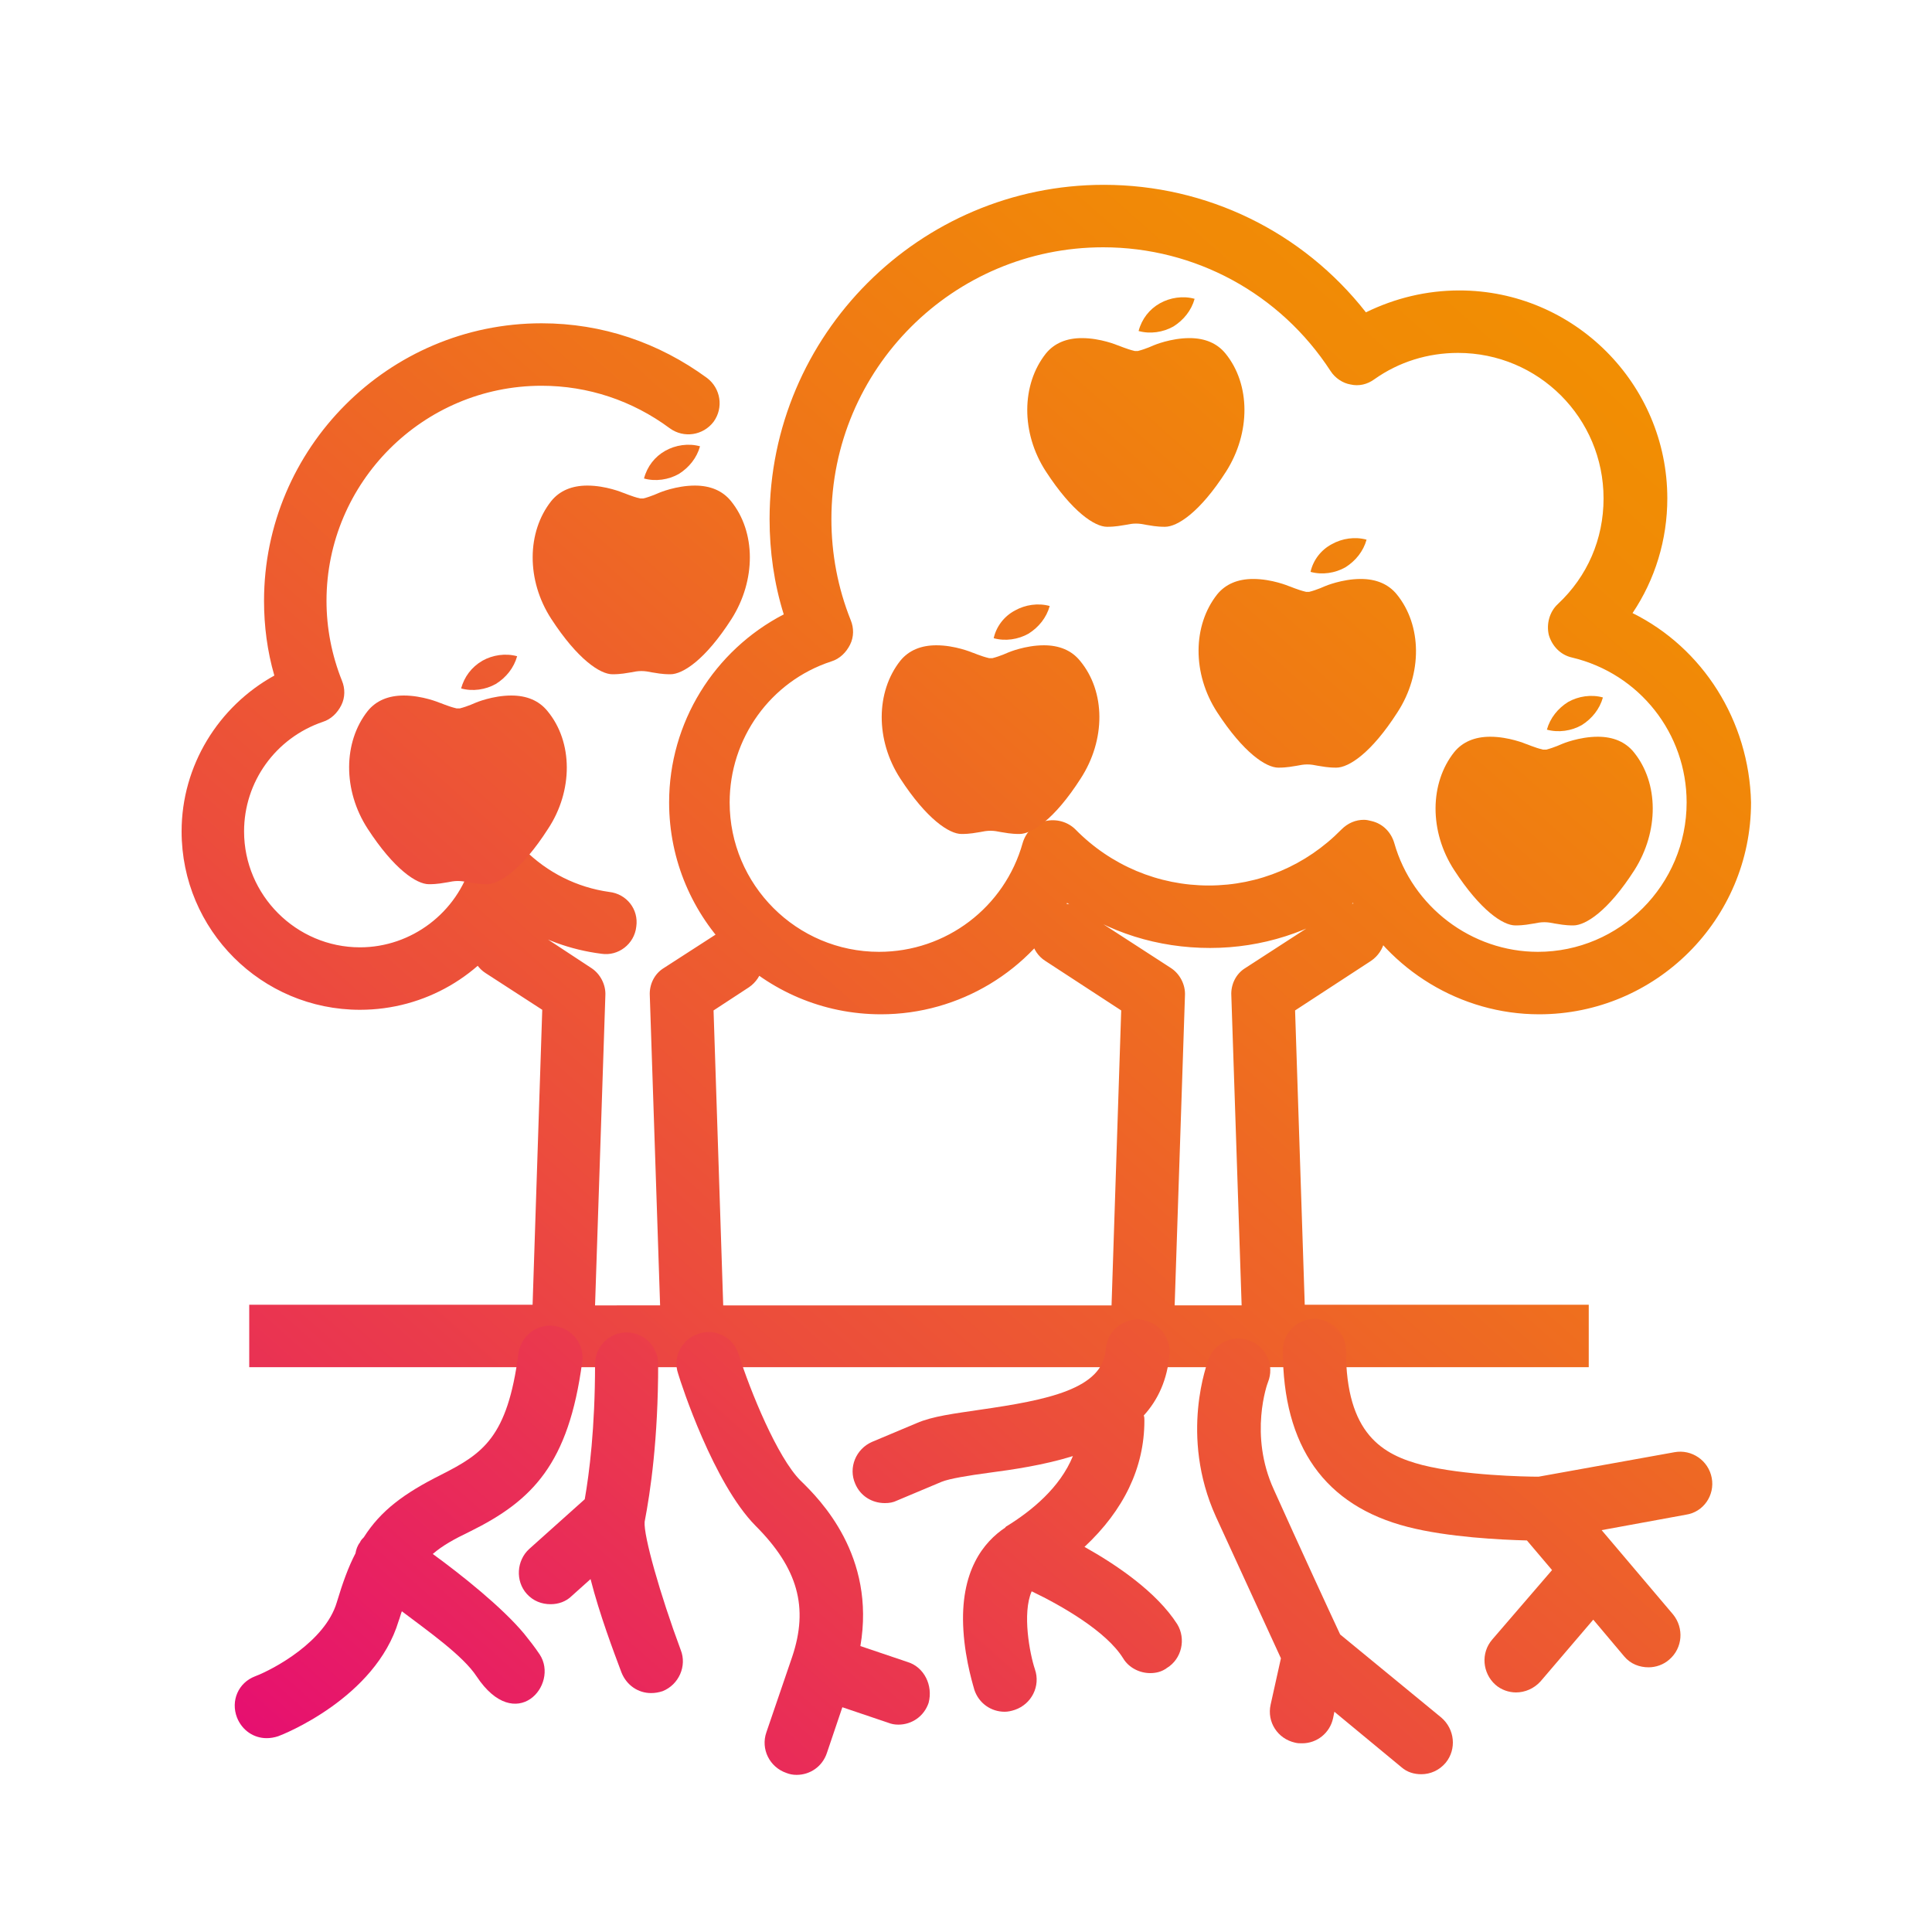 <?xml version="1.0" encoding="utf-8"?>
<!-- Generator: Adobe Illustrator 26.5.3, SVG Export Plug-In . SVG Version: 6.00 Build 0)  -->
<svg version="1.1" id="Calque_1" xmlns="http://www.w3.org/2000/svg" xmlns:xlink="http://www.w3.org/1999/xlink" x="0px" y="0px"
	 width="300px" height="300px" viewBox="0 0 300 300" enable-background="new 0 0 300 300" xml:space="preserve">
<g>
	<linearGradient id="SVGID_1_" gradientUnits="userSpaceOnUse" x1="245.742" y1="29.68" x2="-0.214" y2="307.442">
		<stop  offset="1.044247e-06" style="stop-color:#F29100"/>
		<stop  offset="0.128" style="stop-color:#F18907"/>
		<stop  offset="0.331" style="stop-color:#EF721B"/>
		<stop  offset="0.582" style="stop-color:#EC4D3C"/>
		<stop  offset="0.871" style="stop-color:#E71968"/>
		<stop  offset="1" style="stop-color:#E5007E"/>
	</linearGradient>
	<path fill="url(#SVGID_1_)" d="M79.9,143.1c4,2.7,8.7,4.4,13.5,5c2.6,0.4,5.1-1.5,5.4-4.2c0.4-2.7-1.5-5.1-4.2-5.4
		c-5-0.7-9.6-3-13.2-6.6c-1.2-1.2-3-1.7-4.7-1.3c-1.7,0.4-3,1.7-3.5,3.4c-2.2,7.7-9.3,13.1-17.3,13.1c-9.9,0-18-8.1-18-18
		c0-7.7,4.9-14.5,12.2-17c1.3-0.4,2.3-1.4,2.9-2.6c0.6-1.2,0.6-2.6,0.1-3.8c-1.6-4-2.4-8.2-2.4-12.4c0-18.4,15-33.4,33.4-33.4
		c7.2,0,14.1,2.3,19.9,6.6c2.2,1.6,5.2,1.1,6.8-1c1.6-2.2,1.1-5.2-1-6.8c-7.5-5.5-16.3-8.5-25.7-8.5c-23.8,0-43.1,19.4-43.1,43.1
		c0,3.9,0.5,7.8,1.6,11.6c-8.7,4.8-14.4,14-14.4,24.2c0,15.3,12.4,27.7,27.7,27.7C66,156.8,75,151.4,79.9,143.1z M253.5,95.2
		c3.5-5.2,5.4-11.4,5.4-17.8c0-17.8-14.5-32.3-32.3-32.3c-5.1,0-10,1.2-14.5,3.4c-9.8-12.5-24.7-19.8-40.7-19.8
		c-28.6,0-51.9,23.3-51.9,51.9c0,5,0.7,10,2.2,14.8c-10.8,5.6-17.8,16.8-17.8,29.2c0,18.1,14.7,32.9,32.9,32.9
		c12.2,0,23.3-6.8,28.9-17.3c6.4,4.6,14.1,7,22.2,7c8.1,0,15.7-2.5,22.2-7c5.6,10.4,16.7,17.3,28.9,17.3c18.1,0,32.9-14.7,32.9-32.9
		C271.6,111.9,264.4,100.6,253.5,95.2z M238.8,147.8c-10.3,0-19.5-7-22.3-16.9c-0.5-1.7-1.8-3-3.5-3.4c-0.4-0.1-0.8-0.2-1.2-0.2
		c-1.3,0-2.5,0.5-3.5,1.5c-5.5,5.6-12.8,8.7-20.6,8.7c-7.8,0-15.2-3.1-20.7-8.7c-1.2-1.2-3-1.7-4.7-1.3c-1.7,0.4-3,1.7-3.5,3.4
		c-2.8,10-11.9,16.9-22.3,16.9c-12.8,0-23.2-10.4-23.2-23.2c0-9.9,6.3-18.8,15.8-21.9c1.3-0.4,2.3-1.4,2.9-2.6
		c0.6-1.2,0.6-2.6,0.1-3.8c-2-5-3-10.3-3-15.7c0-23.3,18.9-42.2,42.2-42.2c14.3,0,27.5,7.2,35.3,19.2c0.7,1.1,1.9,1.9,3.1,2.1
		c1.3,0.3,2.6,0,3.7-0.8c3.8-2.7,8.3-4.1,13-4.1c12.5,0,22.6,10.1,22.6,22.6c0,6.3-2.5,12.1-7.1,16.4c-1.3,1.2-1.8,3.1-1.4,4.8
		c0.5,1.7,1.8,3.1,3.6,3.5c10.5,2.5,17.8,11.8,17.8,22.5C261.9,137.4,251.5,147.8,238.8,147.8z M201.1,156.9l11.8-7.7
		c2.2-1.5,2.9-4.5,1.4-6.7c-1.5-2.2-4.5-2.9-6.7-1.4l-14.2,9.2c-1.5,0.9-2.3,2.6-2.2,4.3l1.6,48.1h-10.4l1.6-48.1
		c0.1-1.7-0.8-3.4-2.2-4.3l-14.2-9.2c-2.2-1.5-5.3-0.8-6.7,1.4c-1.5,2.2-0.8,5.3,1.4,6.7l11.8,7.7l-1.5,45.8h-60.3l-1.5-45.8
		l5.5-3.6c2.2-1.5,2.9-4.5,1.4-6.7c-1.5-2.2-4.5-2.9-6.7-1.4l-7.9,5.1c-1.5,0.9-2.3,2.6-2.2,4.3l1.6,48.1H92.4l1.6-48.1
		c0.1-1.7-0.8-3.4-2.2-4.3L80.7,143c-2.2-1.5-5.3-0.8-6.7,1.4c-1.5,2.2-0.8,5.3,1.4,6.7l8.8,5.7l-1.5,45.8H38.7v9.7h208v-9.7h-44.1
		L201.1,156.9z"/>
	
		<linearGradient id="SVGID_00000030459067980232680500000007180026103764887720_" gradientUnits="userSpaceOnUse" x1="191.92" y1="-16.356" x2="-35.569" y2="240.549">
		<stop  offset="1.044247e-06" style="stop-color:#F29100"/>
		<stop  offset="0.128" style="stop-color:#F18907"/>
		<stop  offset="0.331" style="stop-color:#EF721B"/>
		<stop  offset="0.582" style="stop-color:#EC4D3C"/>
		<stop  offset="0.871" style="stop-color:#E71968"/>
		<stop  offset="1" style="stop-color:#E5007E"/>
	</linearGradient>
	<path fill="url(#SVGID_00000030459067980232680500000007180026103764887720_)" d="M74.9,102.6c1.6-0.9,3.6-1.2,5.4-0.7
		c-0.5,1.8-1.7,3.3-3.3,4.3c-1.6,0.9-3.6,1.2-5.4,0.7C72.1,105.1,73.2,103.6,74.9,102.6z M85.1,128.7c-4.1,6.4-7.6,8.6-9.5,8.6
		c-1.4,0-2.2-0.2-2.9-0.3c-0.5-0.1-1-0.2-1.6-0.2c-0.6,0-1.1,0.1-1.6,0.2c-0.7,0.1-1.5,0.3-2.9,0.3c-1.9,0-5.4-2.3-9.5-8.6
		c-3.9-6-3.8-13.5,0-18.3c1.3-1.6,3.2-2.4,5.6-2.4c2.9,0,5.5,1.1,5.5,1.1c0.1,0,1.4,0.6,2.7,0.9c0,0,0.1,0,0.1,0c0,0,0.1,0,0.1,0
		c0,0,0,0,0.1,0c0,0,0.1,0,0.1,0c0,0,0.1,0,0.1,0c1.2-0.3,2.5-0.9,2.5-0.9c0,0,2.6-1.1,5.5-1.1c2.4,0,4.3,0.8,5.6,2.4
		C89,115.2,89,122.8,85.1,128.7z"/>
	
		<linearGradient id="SVGID_00000022558104848309730910000014560890992379560104_" gradientUnits="userSpaceOnUse" x1="191.636" y1="-16.608" x2="-35.853" y2="240.298">
		<stop  offset="1.044247e-06" style="stop-color:#F29100"/>
		<stop  offset="0.128" style="stop-color:#F18907"/>
		<stop  offset="0.331" style="stop-color:#EF721B"/>
		<stop  offset="0.582" style="stop-color:#EC4D3C"/>
		<stop  offset="0.871" style="stop-color:#E71968"/>
		<stop  offset="1" style="stop-color:#E5007E"/>
	</linearGradient>
	<path fill="url(#SVGID_00000022558104848309730910000014560890992379560104_)" d="M103.3,70c1.6-0.9,3.6-1.2,5.4-0.7
		c-0.5,1.8-1.7,3.3-3.3,4.3c-1.6,0.9-3.6,1.2-5.4,0.7C100.5,72.4,101.7,70.9,103.3,70z M113.6,96.1c-4.1,6.4-7.6,8.6-9.5,8.6
		c-1.4,0-2.2-0.2-2.9-0.3c-0.5-0.1-1-0.2-1.6-0.2c-0.6,0-1.1,0.1-1.6,0.2c-0.7,0.1-1.5,0.3-2.9,0.3c-1.9,0-5.4-2.3-9.5-8.6
		c-3.9-6-3.8-13.5,0-18.3c1.3-1.6,3.2-2.4,5.6-2.4c2.9,0,5.5,1.1,5.5,1.1c0.1,0,1.4,0.6,2.7,0.9c0,0,0.1,0,0.1,0c0,0,0.1,0,0.1,0
		c0,0,0,0,0.1,0c0,0,0.1,0,0.1,0c0,0,0.1,0,0.1,0c1.2-0.3,2.5-0.9,2.5-0.9c0,0,2.6-1.1,5.5-1.1c2.4,0,4.3,0.8,5.6,2.4
		C117.4,82.6,117.4,90.1,113.6,96.1z"/>
	
		<linearGradient id="SVGID_00000080891602952370786840000016939371818164927901_" gradientUnits="userSpaceOnUse" x1="234.376" y1="21.239" x2="6.888" y2="278.144">
		<stop  offset="1.044247e-06" style="stop-color:#F29100"/>
		<stop  offset="0.128" style="stop-color:#F18907"/>
		<stop  offset="0.331" style="stop-color:#EF721B"/>
		<stop  offset="0.582" style="stop-color:#EC4D3C"/>
		<stop  offset="0.871" style="stop-color:#E71968"/>
		<stop  offset="1" style="stop-color:#E5007E"/>
	</linearGradient>
	<path fill="url(#SVGID_00000080891602952370786840000016939371818164927901_)" d="M157.6,94.8c1.6-0.9,3.6-1.2,5.4-0.7
		c-0.5,1.8-1.7,3.3-3.3,4.3c-1.6,0.9-3.6,1.2-5.4,0.7C154.7,97.3,155.9,95.7,157.6,94.8z M167.8,120.9c-4.1,6.4-7.6,8.6-9.5,8.6
		c-1.4,0-2.2-0.2-2.9-0.3c-0.5-0.1-1-0.2-1.6-0.2c-0.6,0-1.1,0.1-1.6,0.2c-0.7,0.1-1.5,0.3-2.9,0.3c-1.9,0-5.4-2.3-9.5-8.6
		c-3.9-6-3.8-13.5,0-18.3c1.3-1.6,3.2-2.4,5.6-2.4c2.9,0,5.5,1.1,5.5,1.1c0.1,0,1.4,0.6,2.7,0.9c0,0,0.1,0,0.1,0c0,0,0.1,0,0.1,0
		c0,0,0,0,0.1,0c0,0,0.1,0,0.1,0c0,0,0.1,0,0.1,0c1.2-0.3,2.5-0.9,2.5-0.9c0,0,2.6-1.1,5.5-1.1c2.4,0,4.3,0.8,5.6,2.4
		C171.7,107.4,171.7,114.9,167.8,120.9z"/>
	
		<linearGradient id="SVGID_00000061467014914717800160000009236496559385385871_" gradientUnits="userSpaceOnUse" x1="223.333" y1="11.46" x2="-4.156" y2="268.365">
		<stop  offset="1.044247e-06" style="stop-color:#F29100"/>
		<stop  offset="0.128" style="stop-color:#F18907"/>
		<stop  offset="0.331" style="stop-color:#EF721B"/>
		<stop  offset="0.582" style="stop-color:#EC4D3C"/>
		<stop  offset="0.871" style="stop-color:#E71968"/>
		<stop  offset="1" style="stop-color:#E5007E"/>
	</linearGradient>
	<path fill="url(#SVGID_00000061467014914717800160000009236496559385385871_)" d="M180.1,47.1c1.6-0.9,3.6-1.2,5.4-0.7
		c-0.5,1.8-1.7,3.3-3.3,4.3c-1.6,0.9-3.6,1.2-5.4,0.7C177.3,49.5,178.5,48,180.1,47.1z M190.4,73.2c-4.1,6.4-7.6,8.6-9.5,8.6
		c-1.4,0-2.2-0.2-2.9-0.3c-0.5-0.1-1-0.2-1.6-0.2c-0.6,0-1.1,0.1-1.6,0.2c-0.7,0.1-1.5,0.3-2.9,0.3c-1.9,0-5.4-2.3-9.5-8.6
		c-3.9-6-3.8-13.5,0-18.3c1.3-1.6,3.2-2.4,5.6-2.4c2.9,0,5.5,1.1,5.5,1.1c0.1,0,1.4,0.6,2.7,0.9c0,0,0.1,0,0.1,0c0,0,0.1,0,0.1,0
		c0,0,0,0,0.1,0c0,0,0.1,0,0.1,0c0,0,0.1,0,0.1,0c1.2-0.3,2.5-0.9,2.5-0.9c0,0,2.6-1.1,5.5-1.1c2.4,0,4.3,0.8,5.6,2.4
		C194.2,59.7,194.2,67.2,190.4,73.2z"/>
	
		<linearGradient id="SVGID_00000069360803928427326550000009346717355399901885_" gradientUnits="userSpaceOnUse" x1="256.838" y1="41.129" x2="29.35" y2="298.034">
		<stop  offset="1.044247e-06" style="stop-color:#F29100"/>
		<stop  offset="0.128" style="stop-color:#F18907"/>
		<stop  offset="0.331" style="stop-color:#EF721B"/>
		<stop  offset="0.582" style="stop-color:#EC4D3C"/>
		<stop  offset="0.871" style="stop-color:#E71968"/>
		<stop  offset="1" style="stop-color:#E5007E"/>
	</linearGradient>
	<path fill="url(#SVGID_00000069360803928427326550000009346717355399901885_)" d="M206.8,84.5c1.6-0.9,3.6-1.2,5.4-0.7
		c-0.5,1.8-1.7,3.3-3.3,4.3c-1.6,0.9-3.6,1.2-5.4,0.7C203.9,87,205.1,85.4,206.8,84.5z M217,110.6c-4.1,6.4-7.6,8.6-9.5,8.6
		c-1.4,0-2.2-0.2-2.9-0.3c-0.5-0.1-1-0.2-1.6-0.2c-0.6,0-1.1,0.1-1.6,0.2c-0.7,0.1-1.5,0.3-2.9,0.3c-1.9,0-5.4-2.3-9.5-8.6
		c-3.9-6-3.8-13.5,0-18.3c1.3-1.6,3.2-2.4,5.6-2.4c2.9,0,5.5,1.1,5.5,1.1c0.1,0,1.4,0.6,2.7,0.9c0,0,0.1,0,0.1,0c0,0,0.1,0,0.1,0
		c0,0,0,0,0.1,0c0,0,0.1,0,0.1,0c0,0,0.1,0,0.1,0c1.2-0.3,2.5-0.9,2.5-0.9c0,0,2.6-1.1,5.5-1.1c2.4,0,4.3,0.8,5.6,2.4
		C220.8,97.1,220.9,104.6,217,110.6z"/>
	
		<linearGradient id="SVGID_00000103985870888366814220000003373983137648553641_" gradientUnits="userSpaceOnUse" x1="289.615" y1="70.153" x2="62.127" y2="327.058">
		<stop  offset="1.044247e-06" style="stop-color:#F29100"/>
		<stop  offset="0.128" style="stop-color:#F18907"/>
		<stop  offset="0.331" style="stop-color:#EF721B"/>
		<stop  offset="0.582" style="stop-color:#EC4D3C"/>
		<stop  offset="0.871" style="stop-color:#E71968"/>
		<stop  offset="1" style="stop-color:#E5007E"/>
	</linearGradient>
	<path fill="url(#SVGID_00000103985870888366814220000003373983137648553641_)" d="M243.5,109c1.6-0.9,3.6-1.2,5.4-0.7
		c-0.5,1.8-1.7,3.3-3.3,4.3c-1.6,0.9-3.6,1.2-5.4,0.7C240.7,111.5,241.9,110,243.5,109z M253.8,135.1c-4.1,6.4-7.6,8.6-9.5,8.6
		c-1.4,0-2.2-0.2-2.9-0.3c-0.5-0.1-1-0.2-1.6-0.2c-0.6,0-1.1,0.1-1.6,0.2c-0.7,0.1-1.5,0.3-2.9,0.3c-1.9,0-5.4-2.3-9.5-8.6
		c-3.9-6-3.8-13.5,0-18.3c1.3-1.6,3.2-2.4,5.6-2.4c2.9,0,5.5,1.1,5.5,1.1c0.1,0,1.4,0.6,2.7,0.9c0,0,0.1,0,0.1,0c0,0,0.1,0,0.1,0
		c0,0,0,0,0.1,0c0,0,0.1,0,0.1,0c0,0,0.1,0,0.1,0c1.2-0.3,2.5-0.9,2.5-0.9c0,0,2.6-1.1,5.5-1.1c2.4,0,4.3,0.8,5.6,2.4
		C257.6,121.6,257.6,129.1,253.8,135.1z"/>
</g>
<g>
	
		<linearGradient id="SVGID_00000150821827909126734470000002179871349019857326_" gradientUnits="userSpaceOnUse" x1="255.351" y1="39.812" x2="27.863" y2="296.717">
		<stop  offset="1.044247e-06" style="stop-color:#F29100"/>
		<stop  offset="0.128" style="stop-color:#F18907"/>
		<stop  offset="0.331" style="stop-color:#EF721B"/>
		<stop  offset="0.582" style="stop-color:#EC4D3C"/>
		<stop  offset="0.871" style="stop-color:#E71968"/>
		<stop  offset="1" style="stop-color:#E5007E"/>
	</linearGradient>
	<path fill="url(#SVGID_00000150821827909126734470000002179871349019857326_)" d="M81.4,253.7c-3.4-4.1-9.8-9.2-14.2-12.4
		c1.5-1.3,3.3-2.3,5.8-3.5c9.7-4.8,15.3-10.5,17.4-26.3c0.4-2.7-1.5-5.2-4.3-5.6c-2.7-0.4-5.2,1.5-5.6,4.3c-1.7,13-5.5,15.5-12,18.8
		c-5.8,2.9-9.4,5.6-12,9.7c-0.2,0.2-0.5,0.5-0.6,0.8c-0.4,0.5-0.6,1.1-0.7,1.7c-1.1,2.1-2,4.6-2.9,7.6c-1.8,6.1-9.8,10.4-12.7,11.5
		c-2.6,1-3.8,3.8-2.8,6.4c0.8,2,2.6,3.2,4.6,3.2c0.6,0,1.2-0.1,1.8-0.3c0.6-0.2,15.1-5.9,18.7-17.9c0.2-0.5,0.3-1,0.5-1.5
		c4.1,3.1,9.5,6.9,11.6,10.1c6.1,9.2,12.9,1.3,9.8-3.4C83,255.7,82.2,254.7,81.4,253.7z"/>
	
		<linearGradient id="SVGID_00000014622519775499416190000001182745935896366468_" gradientUnits="userSpaceOnUse" x1="264.599" y1="48.001" x2="37.11" y2="304.906">
		<stop  offset="1.044247e-06" style="stop-color:#F29100"/>
		<stop  offset="0.128" style="stop-color:#F18907"/>
		<stop  offset="0.331" style="stop-color:#EF721B"/>
		<stop  offset="0.582" style="stop-color:#EC4D3C"/>
		<stop  offset="0.871" style="stop-color:#E71968"/>
		<stop  offset="1" style="stop-color:#E5007E"/>
	</linearGradient>
	<path fill="url(#SVGID_00000014622519775499416190000001182745935896366468_)" d="M100.1,236.3c0.9-4.7,2.1-12.8,2.1-24.5
		c0-2.7-2.2-4.9-4.9-4.9c-2.7,0-4.9,2.2-4.9,4.9c0,10-0.9,17-1.6,21l-8.6,7.7c-2,1.8-2.2,5-0.4,7c1,1.1,2.3,1.6,3.7,1.6
		c1.2,0,2.4-0.4,3.3-1.3l2.9-2.6c1.4,5.5,3.6,11.3,4.8,14.5c0.8,2,2.6,3.2,4.6,3.2c0.6,0,1.2-0.1,1.8-0.3c2.5-1,3.8-3.9,2.8-6.4
		C102.5,247.6,99.9,238.4,100.1,236.3z"/>
	
		<linearGradient id="SVGID_00000179646587656525494140000006286568503634194337_" gradientUnits="userSpaceOnUse" x1="280.105" y1="61.732" x2="52.617" y2="318.637">
		<stop  offset="1.044247e-06" style="stop-color:#F29100"/>
		<stop  offset="0.128" style="stop-color:#F18907"/>
		<stop  offset="0.331" style="stop-color:#EF721B"/>
		<stop  offset="0.582" style="stop-color:#EC4D3C"/>
		<stop  offset="0.871" style="stop-color:#E71968"/>
		<stop  offset="1" style="stop-color:#E5007E"/>
	</linearGradient>
	<path fill="url(#SVGID_00000179646587656525494140000006286568503634194337_)" d="M141,258.1l-7.4-2.5c2.4-14-6.2-22.7-9.3-25.7
		c-3.6-3.6-7.8-13.9-9.6-19.6c-0.8-2.6-3.6-4.1-6.2-3.2c-2.6,0.8-4.1,3.6-3.2,6.2c0.5,1.7,5.5,17,12,23.6c6.6,6.6,8.3,12.7,5.7,20.4
		L119,269c-0.9,2.6,0.5,5.4,3.1,6.3c0.5,0.2,1,0.3,1.6,0.3c2.1,0,4-1.3,4.7-3.4l2.4-7.1l7.1,2.4c0.5,0.2,1,0.3,1.6,0.3
		c2.1,0,4-1.3,4.7-3.4C144.9,261.7,143.5,258.9,141,258.1z"/>
	
		<linearGradient id="SVGID_00000155118474333480243670000014158506790857170069_" gradientUnits="userSpaceOnUse" x1="300.981" y1="80.218" x2="73.493" y2="337.123">
		<stop  offset="1.044247e-06" style="stop-color:#F29100"/>
		<stop  offset="0.128" style="stop-color:#F18907"/>
		<stop  offset="0.331" style="stop-color:#EF721B"/>
		<stop  offset="0.582" style="stop-color:#EC4D3C"/>
		<stop  offset="0.871" style="stop-color:#E71968"/>
		<stop  offset="1" style="stop-color:#E5007E"/>
	</linearGradient>
	<path fill="url(#SVGID_00000155118474333480243670000014158506790857170069_)" d="M168.4,240.2c6.1-5.7,9.3-12.3,9.3-19.6
		c0-0.3,0-0.6-0.1-0.8c2.2-2.4,3.7-5.6,4-9.6c0.2-2.7-1.9-5.1-4.6-5.3c-2.7-0.2-5.1,1.9-5.3,4.6c-0.4,6.2-9.1,7.9-19.5,9.4
		c-4,0.6-7.4,1-9.9,2.1l-6.9,2.9c-2.5,1.1-3.7,4-2.6,6.5c0.8,1.9,2.6,3,4.6,3c0.7,0,1.3-0.1,1.9-0.4l6.9-2.9c1.2-0.5,4.3-1,7.3-1.4
		c3.8-0.5,8.6-1.2,13.1-2.6c-2,4.9-6.4,8.5-10.3,10.9c0,0-0.1,0-0.1,0.1c0,0-0.1,0-0.1,0.1c-3.3,2.2-7.1,6.7-6.5,16
		c0.3,4.9,1.7,9.1,1.7,9.2c0.7,2.1,2.6,3.4,4.7,3.4c0.5,0,1-0.1,1.6-0.3c2.6-0.9,4-3.7,3.1-6.3c-0.8-2.4-2-8.7-0.5-12.1
		c4.6,2.2,11.6,6.2,14.2,10.4c0.9,1.5,2.6,2.3,4.2,2.3c0.9,0,1.8-0.2,2.6-0.8c2.3-1.4,3-4.5,1.6-6.8
		C179.6,247.2,173.4,243,168.4,240.2z"/>
	
		<linearGradient id="SVGID_00000164503381795961249700000005420852166585268621_" gradientUnits="userSpaceOnUse" x1="328.187" y1="104.308" x2="100.698" y2="361.213">
		<stop  offset="1.044247e-06" style="stop-color:#F29100"/>
		<stop  offset="0.128" style="stop-color:#F18907"/>
		<stop  offset="0.331" style="stop-color:#EF721B"/>
		<stop  offset="0.582" style="stop-color:#EC4D3C"/>
		<stop  offset="0.871" style="stop-color:#E71968"/>
		<stop  offset="1" style="stop-color:#E5007E"/>
	</linearGradient>
	<path fill="url(#SVGID_00000164503381795961249700000005420852166585268621_)" d="M208.1,253.8c-1.5-3.2-6.3-13.6-10.3-22.5
		c-3.9-8.5-1-16.5-0.9-16.7c1-2.5-0.2-5.4-2.8-6.4c-2.5-1-5.4,0.2-6.4,2.8c-0.2,0.5-4.6,11.9,1.1,24.5c3.9,8.5,8.4,18.3,10.1,22
		l-1.6,7.2c-0.6,2.7,1.1,5.3,3.8,5.9c0.4,0.1,0.7,0.1,1.1,0.1c2.3,0,4.3-1.6,4.8-3.9l0.2-1l10.4,8.6c0.9,0.8,2,1.1,3.1,1.1
		c1.4,0,2.8-0.6,3.8-1.8c1.7-2.1,1.4-5.2-0.7-7L208.1,253.8z"/>
	
		<linearGradient id="SVGID_00000053513477911557244570000005607961045720970679_" gradientUnits="userSpaceOnUse" x1="336.511" y1="111.679" x2="109.023" y2="368.584">
		<stop  offset="1.044247e-06" style="stop-color:#F29100"/>
		<stop  offset="0.128" style="stop-color:#F18907"/>
		<stop  offset="0.331" style="stop-color:#EF721B"/>
		<stop  offset="0.582" style="stop-color:#EC4D3C"/>
		<stop  offset="0.871" style="stop-color:#E71968"/>
		<stop  offset="1" style="stop-color:#E5007E"/>
	</linearGradient>
	<path fill="url(#SVGID_00000053513477911557244570000005607961045720970679_)" d="M265.8,229.5c-0.5-2.7-3.1-4.5-5.8-4l-21.1,3.8
		c-2.1,0-11.6-0.2-18-1.8c-6.2-1.6-11.9-4.8-11.9-17.8c0-2.7-2.2-4.9-4.9-4.9c-2.7,0-4.9,2.2-4.9,4.9c0,14.9,6.5,24.1,19.4,27.4
		c6.2,1.6,14.5,2,18.5,2.1l3.9,4.6l-9.3,10.8c-1.8,2.1-1.5,5.2,0.5,7c0.9,0.8,2.1,1.2,3.2,1.2c1.4,0,2.8-0.6,3.8-1.7l8.2-9.6
		l4.8,5.7c1,1.2,2.4,1.7,3.8,1.7c1.1,0,2.3-0.4,3.2-1.2c2.1-1.8,2.3-4.9,0.6-7l-11.1-13.1l13.1-2.4
		C264.5,234.8,266.3,232.2,265.8,229.5z"/>
</g>
</svg>
